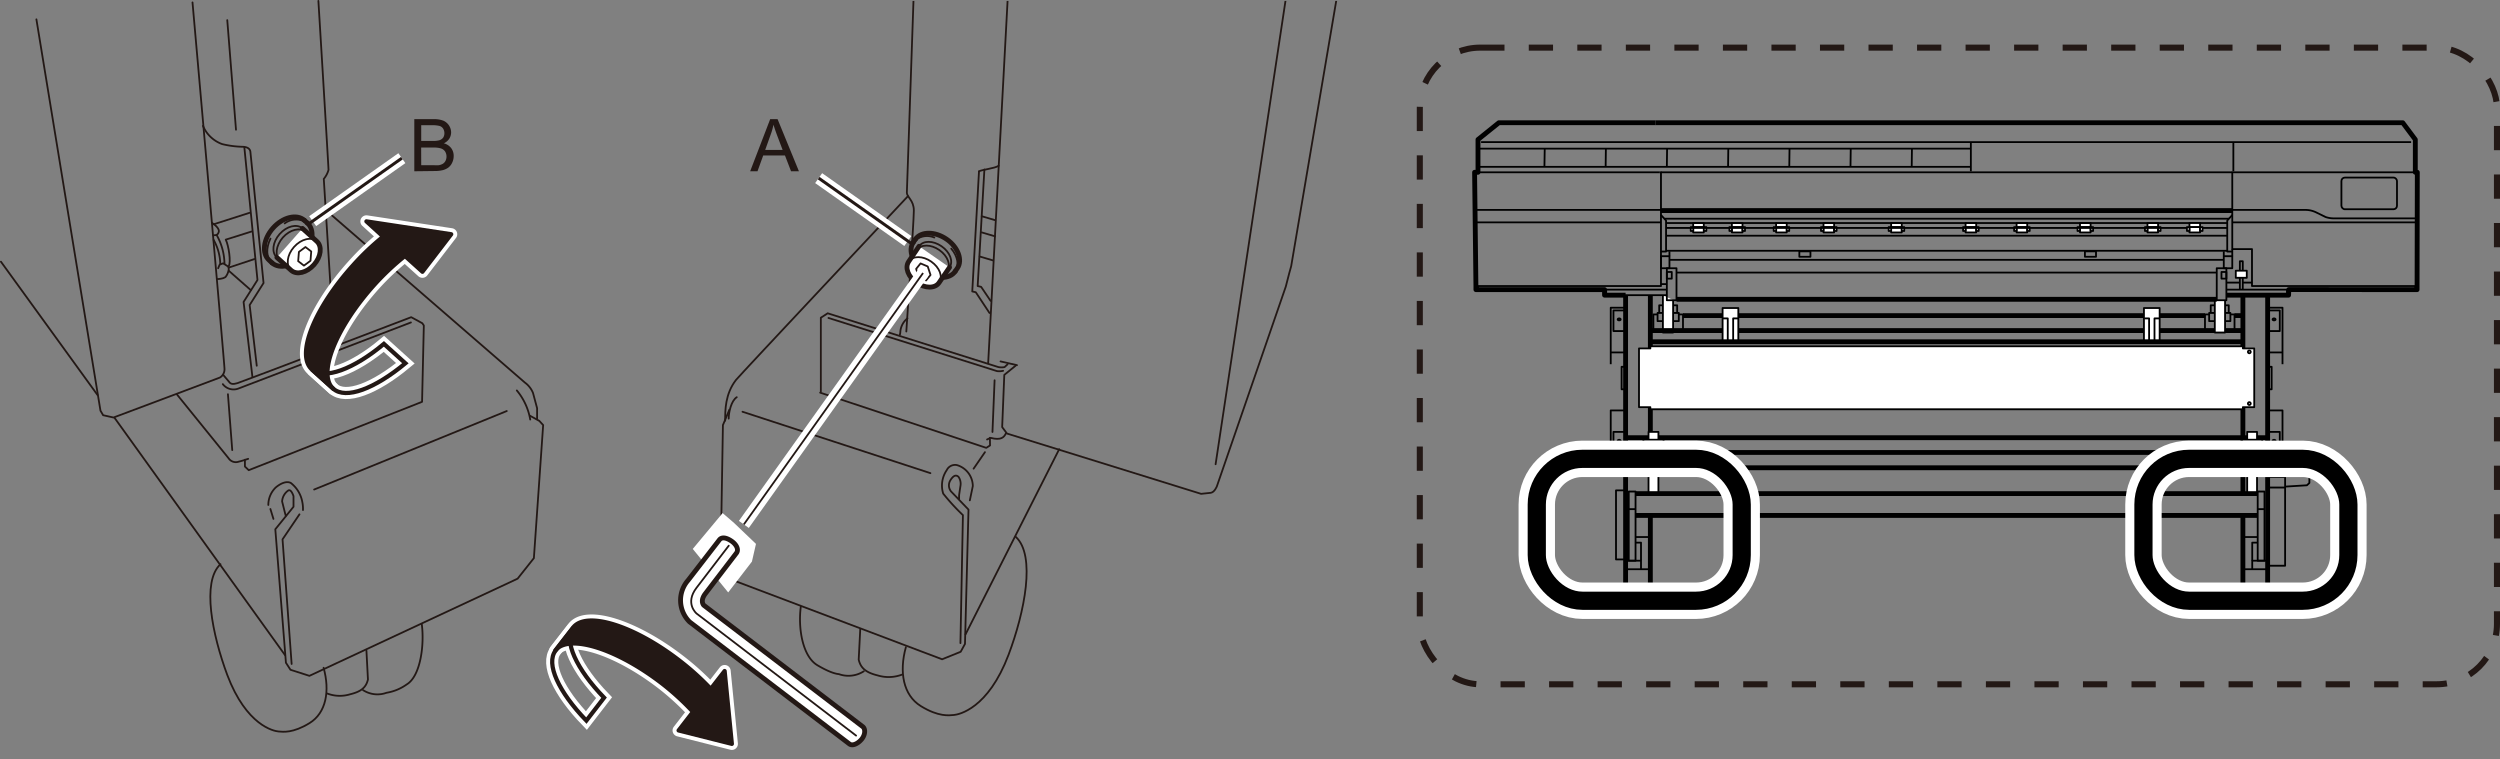 <svg xmlns="http://www.w3.org/2000/svg" xmlns:xlink="http://www.w3.org/1999/xlink" width="145.37mm" height="44.15mm" viewBox="0 0 412.08 125.15"><rect x="0" y="0" width="412.08" height="125.15" fill="#808080" stroke="none"/><defs><style>.cls-1,.cls-10,.cls-11,.cls-12,.cls-13,.cls-14,.cls-15,.cls-16,.cls-17,.cls-18,.cls-19,.cls-2,.cls-20,.cls-3,.cls-4,.cls-7,.cls-9{fill:none;}.cls-10,.cls-11,.cls-13,.cls-14,.cls-15,.cls-2,.cls-3,.cls-4{stroke:#231815;}.cls-19,.cls-2,.cls-20{stroke-miterlimit:10;}.cls-2{stroke-dasharray:4 4;}.cls-11,.cls-3,.cls-4,.cls-9{stroke-linecap:round;}.cls-11,.cls-12,.cls-13,.cls-15,.cls-16,.cls-17,.cls-18,.cls-3,.cls-4,.cls-9{stroke-linejoin:round;}.cls-13,.cls-18,.cls-3{stroke-width:0.3px;}.cls-14,.cls-16,.cls-4{stroke-width:0.8px;}.cls-5{fill:#fff;}.cls-6{clip-path:url(#clip-path);}.cls-12,.cls-19,.cls-7,.cls-9{stroke:#fff;}.cls-12,.cls-7,.cls-9{stroke-width:2px;}.cls-8{fill:#231815;}.cls-10,.cls-11{stroke-width:0.7px;}.cls-15{stroke-width:0.5px;}.cls-16,.cls-17,.cls-18,.cls-20{stroke:#000;}.cls-17{stroke-width:0.3px;}.cls-19{stroke-width:6px;}.cls-20{stroke-width:3px;}</style><clipPath id="clip-path"><rect class="cls-1" x="112.76" y="0.15" width="109.67" height="125"/></clipPath></defs><g id="レイヤー_2" data-name="レイヤー 2"><rect class="cls-2" x="234.03" y="7.85" width="177.55" height="104.94" rx="9.96"/><path class="cls-3" d="M55,55.57a1.13,1.13,0,0,0,1-1.43"/><path class="cls-3" d="M52.48.15S54.15,27.48,54.15,28a4,4,0,0,1-.78,1.49L55,55.57"/><path class="cls-3" d="M31.73.4S37,60,37,60.73a1.59,1.59,0,0,1-.75,1.5L18.71,68.82,17,68.44l-.44-.75L6,3.19"/><line class="cls-3" x1="16.09" y1="65.13" x2="0.15" y2="43.13"/><path class="cls-3" d="M29.15,65l8.54,10.55a1.42,1.42,0,0,0,1.67.54c.46-.09,1.54-.46,1.54-.46"/><path class="cls-3" d="M36.78,61.78l.95,1.12c.3.46.71.46,1.42.25S67.78,52.28,67.78,52.28l1.83,1,.25.37-.29,12.58L41,77.5l-.63-.6V75.78"/><line class="cls-3" x1="38.28" y1="74.19" x2="37.57" y2="64.98"/><path class="cls-3" d="M36.73,63.32a2.23,2.23,0,0,0,2.63.7L67.73,53.15"/><line class="cls-3" x1="18.9" y1="68.9" x2="46.98" y2="107.98"/><path class="cls-3" d="M87.36,68.53l1.54.85.63.69L88,92l-2.68,3.38L51,111.4l-3.12-1-.75-1.16-1.75-22,3-3.71,0-1.75s-.38-1.25-.88-.92a2.38,2.38,0,0,0-1,1.79l.5,2,.13.46"/><path class="cls-3" d="M87.4,69.15a10.21,10.21,0,0,0-2.21-4.79"/><path class="cls-3" d="M88.53,69V67.28l-.67-2.5a3.94,3.94,0,0,0-1.33-1.71L53.84,34.75"/><line class="cls-3" x1="51.78" y1="80.69" x2="83.53" y2="67.75"/><path class="cls-3" d="M44.23,83.23a4,4,0,0,1,1.21-2.87c.79-.67,1.79-1.13,2.5-.75a5.11,5.11,0,0,1,1.88,3.08,5.65,5.65,0,0,1,.12,1.38"/><polyline class="cls-3" points="49.36 84.78 46.57 88.9 48.07 109.44"/><line class="cls-3" x1="44.57" y1="83.9" x2="45.07" y2="85.53"/><path class="cls-3" d="M54.78,52.69c.75.71,1.08.92,1.25,1.79a15.1,15.1,0,0,1,.16,2.17"/><polyline class="cls-3" points="41.61 62.15 40.15 49.77 42.44 46.15 40.28 24.32"/><path class="cls-3" d="M42.32,60.28l-1.17-10,2.29-3.63L41.27,25c-.09-.59-.65-.81-1.4-.81a15.56,15.56,0,0,1-3.25-.44,5.43,5.43,0,0,1-3.16-3"/><line class="cls-3" x1="38.9" y1="21.38" x2="37.46" y2="3.32"/><path class="cls-3" d="M35.81,46a3.68,3.68,0,0,0,1-.16l.34-.16a2.41,2.41,0,0,0,.47-.9c.25-.75-.16-.94-.16-.94l-.68-.44-.57.22c-.09.19-.25.59-.25.59"/><path class="cls-3" d="M35.18,38.79c.63,0,.78-.22.88-.57s-.22-.9-1.1-1.47"/><line class="cls-3" x1="35.24" y1="36.96" x2="41.12" y2="35.08"/><line class="cls-3" x1="37.81" y1="44.07" x2="41.96" y2="42.69"/><path class="cls-3" d="M37.71,43.85c.38-.63,0-3.35-.5-4.35l4.25-1.34"/><path class="cls-3" d="M35.74,38.79A9.88,9.88,0,0,1,37,43.47"/><path class="cls-3" d="M35.21,39.54a8.46,8.46,0,0,1,1.1,4"/><line class="cls-3" x1="41.34" y1="47.82" x2="37.71" y2="44.63"/><path class="cls-3" d="M44.84,43.33c-1-.86-1-2.46-.26-4"/><path class="cls-4" d="M50.65,36.75c1.26,1.11,1,3.48-.62,5.3s-3.93,2.39-5.19,1.28"/><path class="cls-3" d="M46.93,36.82a3.18,3.18,0,0,1,3.72-.07"/><path class="cls-5" d="M49.86,37.65l2.36,2.13c.91.81.71,2.53-.46,3.85s-2.86,1.74-3.77.93l-2.35-2.13"/><path class="cls-4" d="M49.86,37.65l2.36,2.13c.91.81.71,2.53-.46,3.85s-2.86,1.74-3.77.93l-2.35-2.13"/><polygon class="cls-3" points="49.15 43.05 49.27 41.52 50.35 40.72 51.3 41.45 51.18 42.98 50.1 43.78 49.15 43.05"/><path class="cls-3" d="M45.64,42.43c-.92-.81-.71-2.53.45-3.85s2.86-1.74,3.77-.93"/><path class="cls-3" d="M46.17,43c-.92-.81-.71-2.53.45-3.85s2.86-1.74,3.77-.93"/><path class="cls-4" d="M50.18,36.32c-1.26-1.11-3.58-.54-5.19,1.28s-1.88,4.19-.62,5.3l.47.43"/><line class="cls-4" x1="50.65" y1="36.75" x2="50.18" y2="36.32"/><path class="cls-3" d="M48,44.56c-.91-.81-.71-2.53.46-3.85s2.85-1.74,3.77-.93"/><path class="cls-3" d="M69.53,102.94c.43,3.31-.19,8.5-2.5,9.88a7.91,7.91,0,0,1-3.32,1.37,4.36,4.36,0,0,1-3.87-.44"/><path class="cls-3" d="M60.4,107.25l.25,4.75c-.31,1.32-1.12,2-2.94,2.44a5.81,5.81,0,0,1-3.75-.12"/><path class="cls-3" d="M53.34,110.07c1.06,3.81.43,7.43-2.32,9.12s-4.37,1.44-5.12,1.38-5.28-.95-8.44-9.32C35,104.63,33.21,95.88,36.34,93"/><g class="cls-6"><path class="cls-3" d="M167.4,60.28l-1.86,1.51-.35,8.61.79,1.06,32,9.94,1.6-.17c.62-.09,1-1.07,1-1.07l11.36-32.92c.36-1.51.89-3.37.89-3.37L224.86-27"/><line class="cls-3" x1="200.37" y1="76.52" x2="214.08" y2="-14.39"/><path class="cls-3" d="M166.07,60.06l-.49.45a2.8,2.8,0,0,1-1,0l-28.15-8.87-1.13.73V64.54"/><path class="cls-3" d="M165.34,61.12a2.69,2.69,0,0,1-1,.05l-27.78-8.76"/><line class="cls-3" x1="167.63" y1="60.19" x2="164.92" y2="59.57"/><line class="cls-3" x1="162.88" y1="59.88" x2="167.67" y2="-29.52"/><polyline class="cls-3" points="163.28 49.59 161.72 47.28 161.15 47.15 162.26 27.94"/><polyline class="cls-3" points="163.1 51.59 160.84 48.17 160.26 48.04 161.37 28.25"/><path class="cls-3" d="M161.37,28.25c.35-.27,2.66-.49,3.24-.93"/><path class="cls-3" d="M151.61-30l-2.13,61.72c0,.84,1.15,1.24,1.15,3s-1.24,19.92-1.24,19.92"/><line class="cls-3" x1="159.15" y1="104.56" x2="174.59" y2="74.04"/><path class="cls-3" d="M165.81,71.42c-.31.67-.8,1.2-2.53.75l-.58.27"/><polyline class="cls-3" points="163.17 72.16 163.19 73.42 162.57 73.82 135.19 64.72"/><path class="cls-3" d="M158.09,82.25v-.63s.13-.93.22-1.5a2,2,0,0,0-.31-1.51c-.51-.51-1,0-1.33.53a1.6,1.6,0,0,0,.09,1.86l2.88,3-.58,22.14-.71,1.29-3.06,1.24L120,95.33l-1.24-1.59.4-23.67,1.06-2.53"/><path class="cls-3" d="M159.86,82.47l.49-2.35a3.64,3.64,0,0,0-2.62-3.46,1.53,1.53,0,0,0-1.68.84,4.49,4.49,0,0,0-.58,3.86,35.2,35.2,0,0,0,3.25,3.55L158.31,106"/><path class="cls-3" d="M119.53,69.33c0-1.73,0-4.39,1.78-6.7.59-.75,28.35-30.3,28.35-30.3"/><path class="cls-3" d="M121.44,65.47c-.93.6-1.33,2.53-1.33,3.53"/><line class="cls-3" x1="153.36" y1="77.99" x2="122.39" y2="67.87"/><path class="cls-3" d="M149.57,52.48a3.15,3.15,0,0,0-1.16,2.12,2.45,2.45,0,0,1-.08.56"/><path class="cls-3" d="M157.45,44.75c.71-1,.4-2.53-.65-3.77"/><path class="cls-4" d="M150.55,39.93c-.92,1.32-.12,3.47,1.78,4.8s4.2,1.34,5.12,0"/><path class="cls-3" d="M154,39.15a3.08,3.08,0,0,0-3.49.78"/><path class="cls-5" d="M151.49,40.59l-1.71,2.52c-.67,1-.09,2.52,1.29,3.48s3.06,1,3.72,0l1.72-2.52"/><path class="cls-4" d="M151.49,40.59l-1.71,2.52c-.67,1-.09,2.52,1.29,3.48s3.06,1,3.72,0l1.72-2.52"/><polygon class="cls-3" points="153.38 45.32 152.92 43.92 151.74 43.42 151.01 44.32 151.47 45.72 152.65 46.22 153.38 45.32"/><path class="cls-3" d="M156.51,44.09c.67-1,.09-2.52-1.3-3.49s-3.05-1-3.72,0"/><path class="cls-3" d="M156.13,44.71c.67-1,.09-2.52-1.29-3.49s-3.05-1-3.72,0"/><path class="cls-4" d="M150.9,39.42c.92-1.31,3.21-1.31,5.12,0s2.69,3.47,1.78,4.79l-.35.51"/><line class="cls-4" x1="150.55" y1="39.93" x2="150.9" y2="39.42"/><path class="cls-3" d="M154.79,46.61c.68-1,.09-2.52-1.29-3.49s-3.05-1-3.72,0"/><line class="cls-3" x1="163.59" y1="71.2" x2="163.94" y2="62.68"/><line class="cls-3" x1="160.48" y1="77.25" x2="162.35" y2="74.53"/><path class="cls-3" d="M132,100c-.47,3.52.27,8.18,2.73,9.65s3.53,1.46,3.53,1.46a4.68,4.68,0,0,0,4.12-.46"/><path class="cls-3" d="M141.8,103.67l-.26,5.06c.33,1.4,1.2,2.13,3.13,2.6a6.23,6.23,0,0,0,4-.13"/><path class="cls-3" d="M149.32,106.67c-1.13,4.06-.46,7.92,2.47,9.72s4.65,1.53,5.45,1.46,5.63-1,9-9.92c2.66-7.05,4.52-16.37,1.2-19.43"/><line class="cls-3" x1="161.49" y1="42.28" x2="163.7" y2="42.93"/><line class="cls-3" x1="161.8" y1="38.3" x2="164" y2="38.95"/><line class="cls-3" x1="161.82" y1="35.64" x2="164.03" y2="36.29"/></g><path class="cls-7" d="M96.65,118.78,99.57,115c-4.55-4.71-6.74-9.37-5.06-11.54l-2.93,3.77C89.9,109.41,92.1,114.07,96.65,118.78Z"/><path class="cls-8" d="M109.23,112.75a43,43,0,0,1,5,4.59l-2.37,3.06,8.77,2.21-1.19-12-2.28,2.94a43.34,43.34,0,0,0-5.07-4.59c-7.56-5.86-15.45-8.33-17.63-5.51l-2.93,3.77c2.18-2.82,10.09-.35,17.65,5.51"/><path class="cls-9" d="M109.23,112.75a43,43,0,0,1,5,4.59l-2.37,3.06,8.77,2.21-1.19-12-2.28,2.94a43.34,43.34,0,0,0-5.07-4.59c-7.56-5.86-15.45-8.33-17.63-5.51l-2.93,3.77C93.76,104.42,101.67,106.89,109.23,112.75Z"/><path class="cls-10" d="M96.65,118.78,99.57,115c-4.55-4.71-6.74-9.37-5.06-11.54l-2.93,3.77C89.9,109.41,92.1,114.07,96.65,118.78Z"/><path class="cls-8" d="M109.23,112.75a43,43,0,0,1,5,4.59l-2.37,3.06,8.77,2.21-1.19-12-2.28,2.94a43.34,43.34,0,0,0-5.07-4.59c-7.56-5.86-15.45-8.33-17.63-5.51l-2.93,3.77c2.18-2.82,10.09-.35,17.65,5.51"/><path class="cls-11" d="M109.23,112.75a43,43,0,0,1,5,4.59l-2.37,3.06,8.77,2.21-1.19-12-2.28,2.94a43.34,43.34,0,0,0-5.07-4.59c-7.56-5.86-15.45-8.33-17.63-5.51l-2.93,3.77C93.76,104.42,101.67,106.89,109.23,112.75Z"/><path class="cls-7" d="M66.82,59.88l-3.54-3.2c-5,4.19-9.86,6-11.9,4.19l3.55,3.2C57,65.91,61.78,64.06,66.82,59.88Z"/><path class="cls-8" d="M61.75,46.89a43,43,0,0,1,5-4.7l2.88,2.6,4.74-6.18L60.4,36.49,63.16,39a42.26,42.26,0,0,0-4.95,4.71c-6.41,7.09-9.47,14.78-6.82,17.17l3.54,3.2c-2.65-2.39.41-10.08,6.82-17.18"/><path class="cls-9" d="M61.75,46.89a43,43,0,0,1,5-4.7l2.88,2.6,4.74-6.18L60.4,36.49,63.16,39a42.26,42.26,0,0,0-4.95,4.71c-6.41,7.09-9.47,14.78-6.82,17.17l3.54,3.2C52.28,61.68,55.34,54,61.75,46.89Z"/><path class="cls-10" d="M66.82,59.88l-3.54-3.2c-5,4.19-9.86,6-11.9,4.19l3.55,3.2C57,65.91,61.78,64.06,66.82,59.88Z"/><path class="cls-8" d="M61.75,46.89a43,43,0,0,1,5-4.7l2.88,2.6,4.74-6.18L60.4,36.49,63.16,39a42.26,42.26,0,0,0-4.95,4.71c-6.41,7.09-9.47,14.78-6.82,17.17l3.54,3.2c-2.65-2.39.41-10.08,6.82-17.18"/><path class="cls-11" d="M61.75,46.89a43,43,0,0,1,5-4.7l2.88,2.6,4.74-6.18L60.4,36.49,63.16,39a42.26,42.26,0,0,0-4.95,4.71c-6.41,7.09-9.47,14.78-6.82,17.17l3.54,3.2C52.28,61.68,55.34,54,61.75,46.89Z"/><line class="cls-12" x1="152.15" y1="45" x2="122.61" y2="86.44"/><line class="cls-13" x1="152.15" y1="45" x2="122.61" y2="86.44"/><polyline class="cls-5" points="114.19 90.48 119.11 84.57 121.03 86.23 124.61 89.65 123.94 92.57 120.03 97.65"/><path class="cls-5" d="M113.41,95.66a5,5,0,0,0,.26,6.85L140,122.62c.49.38,1.37,0,2-.74s.69-1.73.2-2.11L116,99.76c-.21-.25-.5-.91.28-1.93l5.1-6.66c.45-.59,0-1.44-.83-2s-1.6-.71-2-.15Z"/><path class="cls-14" d="M113.41,95.66a5,5,0,0,0,.26,6.85L140,122.62c.49.38,1.37,0,2-.74s.69-1.73.2-2.11L116,99.76c-.21-.25-.5-.91.28-1.93l5.1-6.66c.45-.59,0-1.44-.83-2s-1.6-.71-2-.15Z"/><path class="cls-3" d="M141.11,121.25l-26.29-20.12s-2-1.66,0-4.26l5.3-6.92"/><path class="cls-8" d="M123.65,28.23l3.3-8.59h1.22l3.52,8.59h-1.3l-1-2.6H125.8l-.94,2.6Zm2.48-3.52H129l-.9-2.38c-.27-.73-.47-1.32-.61-1.78a10.06,10.06,0,0,1-.46,1.64Z"/><path class="cls-8" d="M68.29,28.23V19.64h3.23a4.1,4.1,0,0,1,1.58.26,2.14,2.14,0,0,1,1.26,1.94,2,2,0,0,1-.29,1,2.14,2.14,0,0,1-.91.78,2.28,2.28,0,0,1,1.2.78,2.09,2.09,0,0,1,.42,1.3,2.46,2.46,0,0,1-.25,1.12,2.08,2.08,0,0,1-.63.8,2.72,2.72,0,0,1-.94.43,5.56,5.56,0,0,1-1.39.14Zm1.14-5h1.86a4,4,0,0,0,1.08-.1,1.24,1.24,0,0,0,.66-.42,1.28,1.28,0,0,0,.22-.75,1.38,1.38,0,0,0-.21-.76,1.06,1.06,0,0,0-.59-.44,4.86,4.86,0,0,0-1.3-.12H69.43Zm0,4h2.14a4.58,4.58,0,0,0,.77,0,2,2,0,0,0,.66-.24,1.23,1.23,0,0,0,.43-.47,1.6,1.6,0,0,0-.07-1.56,1.35,1.35,0,0,0-.69-.5,4.09,4.09,0,0,0-1.25-.14h-2Z"/><line class="cls-12" x1="149.64" y1="39.73" x2="134.94" y2="29.36"/><line class="cls-15" x1="150.18" y1="40.11" x2="134.94" y2="29.36"/><line class="cls-12" x1="51.54" y1="36.45" x2="66.24" y2="26.07"/><line class="cls-15" x1="51" y1="36.82" x2="66.24" y2="26.07"/><polyline class="cls-16" points="272.03 85 272.03 96.71 271.64 97.11 268.35 97.11 267.95 96.71 267.95 48.65"/><line class="cls-16" x1="272.03" y1="48.65" x2="272.03" y2="71.19"/><polyline class="cls-17" points="273.49 28.4 273.78 28.4 273.78 47.15 243.28 47.15 243.28 28.4 243.62 28.4"/><line class="cls-18" x1="243.62" y1="28.4" x2="273.49" y2="28.4"/><line class="cls-18" x1="243.28" y1="36.65" x2="273.78" y2="36.65"/><line class="cls-18" x1="243.28" y1="34.6" x2="273.78" y2="34.6"/><polyline class="cls-16" points="272.88 20.23 247.06 20.23 243.62 23 243.62 28.4 243.06 28.4 243.28 47.15 243.28 47.74 264.48 47.74 264.48 48.65 267.95 48.65"/><polyline class="cls-18" points="243.63 47.15 243.63 47.74 274.75 47.74"/><rect class="cls-18" x="274.75" y="44.83" width="0.81" height="1.1"/><rect class="cls-18" x="273.78" y="42.23" width="1.4" height="1.98"/><line class="cls-18" x1="273.78" y1="46.83" x2="274.76" y2="46.83"/><rect class="cls-18" x="268.38" y="97.24" width="1.01" height="3.18"/><rect class="cls-18" x="270.6" y="97.24" width="1.01" height="3.18"/><line class="cls-18" x1="269.39" y1="99.49" x2="270.6" y2="99.49"/><rect class="cls-5" x="269.07" y="97.11" width="1.84" height="0.52"/><rect class="cls-18" x="269.07" y="97.11" width="1.84" height="0.52"/><rect class="cls-18" x="266.37" y="80.83" width="1.58" height="11.38"/><polyline class="cls-18" points="267.95 67.65 265.5 67.65 265.5 76.96"/><polyline class="cls-18" points="267.95 64.17 267.29 64.17 267.29 60.46 267.95 60.46"/><polyline class="cls-18" points="267.95 71.19 265.95 71.19 265.95 74.58 267.87 74.58"/><line class="cls-18" x1="267.95" y1="75.02" x2="265.5" y2="75.02"/><path class="cls-18" d="M267.14,72.66c0,.09-.11.16-.25.16s-.25-.07-.25-.16.11-.17.25-.17S267.14,72.56,267.14,72.66Z"/><polyline class="cls-18" points="267.95 50.72 265.5 50.72 265.5 60.03"/><polyline class="cls-18" points="267.95 51.17 265.95 51.17 265.95 54.57 267.87 54.57"/><line class="cls-18" x1="267.95" y1="58.09" x2="265.5" y2="58.09"/><path class="cls-18" d="M267.14,52.65c0,.09-.11.16-.25.16s-.25-.07-.25-.16.11-.17.25-.17S267.14,52.55,267.14,52.65Z"/><line class="cls-18" x1="267.95" y1="93.83" x2="272.03" y2="93.83"/><polyline class="cls-18" points="270.49 93.83 270.49 92.42 267.95 92.42"/><rect class="cls-18" x="268.47" y="81.02" width="1.12" height="11.4"/><line class="cls-18" x1="268.47" y1="83.92" x2="269.59" y2="83.92"/><polyline class="cls-18" points="270.49 92.42 270.49 89.44 269.57 89.44"/><line class="cls-18" x1="269.57" y1="88.52" x2="271.95" y2="88.52"/><polyline class="cls-18" points="273.78 35.44 274.62 36.35 274.62 41.46 273.76 41.46"/><line class="cls-18" x1="275.18" y1="42.23" x2="275.18" y2="41.43"/><polyline class="cls-18" points="272.53 54.49 272.53 51.83 273.22 51.83"/><polyline class="cls-18" points="274.1 51.58 273.22 51.58 273.22 52.93 274.08 52.93"/><polyline class="cls-18" points="274.1 50.32 273.49 50.32 273.49 51.55"/><line class="cls-18" x1="286.02" y1="52.02" x2="286.53" y2="52.02"/><polyline class="cls-18" points="277.41 54.49 277.41 51.83 276.72 51.83"/><polyline class="cls-18" points="275.84 51.58 276.72 51.58 276.72 52.93 275.86 52.93"/><polyline class="cls-18" points="275.84 50.32 276.45 50.32 276.45 51.55"/><rect class="cls-5" x="279.09" y="36.76" width="1.75" height="0.67"/><rect class="cls-18" x="279.09" y="36.76" width="1.75" height="0.67"/><rect class="cls-5" x="279.09" y="37.43" width="1.75" height="0.88"/><rect class="cls-18" x="279.09" y="37.43" width="1.75" height="0.88"/><rect class="cls-5" x="278.69" y="37.43" width="0.41" height="0.64"/><rect class="cls-18" x="278.69" y="37.43" width="0.41" height="0.64"/><rect class="cls-5" x="280.85" y="37.43" width="0.41" height="0.64"/><rect class="cls-18" x="280.85" y="37.43" width="0.41" height="0.64"/><rect class="cls-5" x="285.47" y="36.76" width="1.75" height="0.67"/><rect class="cls-18" x="285.47" y="36.76" width="1.75" height="0.67"/><rect class="cls-5" x="285.47" y="37.43" width="1.75" height="0.88"/><rect class="cls-18" x="285.47" y="37.43" width="1.75" height="0.88"/><rect class="cls-5" x="285.06" y="37.43" width="0.41" height="0.64"/><rect class="cls-18" x="285.06" y="37.43" width="0.41" height="0.64"/><rect class="cls-5" x="287.22" y="37.43" width="0.41" height="0.64"/><rect class="cls-18" x="287.22" y="37.43" width="0.41" height="0.64"/><rect class="cls-5" x="292.76" y="36.76" width="1.75" height="0.67"/><rect class="cls-18" x="292.76" y="36.76" width="1.75" height="0.67"/><rect class="cls-5" x="292.76" y="37.43" width="1.75" height="0.88"/><rect class="cls-18" x="292.76" y="37.43" width="1.75" height="0.88"/><rect class="cls-5" x="292.36" y="37.43" width="0.41" height="0.64"/><rect class="cls-18" x="292.36" y="37.43" width="0.41" height="0.64"/><rect class="cls-5" x="294.51" y="37.43" width="0.41" height="0.64"/><rect class="cls-18" x="294.51" y="37.43" width="0.41" height="0.64"/><rect class="cls-5" x="300.57" y="36.76" width="1.75" height="0.67"/><rect class="cls-18" x="300.57" y="36.76" width="1.75" height="0.67"/><rect class="cls-5" x="300.57" y="37.43" width="1.75" height="0.88"/><rect class="cls-18" x="300.57" y="37.43" width="1.75" height="0.88"/><rect class="cls-5" x="300.16" y="37.43" width="0.41" height="0.64"/><rect class="cls-18" x="300.16" y="37.43" width="0.41" height="0.64"/><rect class="cls-5" x="302.32" y="37.43" width="0.41" height="0.64"/><rect class="cls-18" x="302.32" y="37.43" width="0.41" height="0.64"/><rect class="cls-5" x="311.72" y="36.76" width="1.75" height="0.67"/><rect class="cls-18" x="311.72" y="36.76" width="1.75" height="0.67"/><rect class="cls-5" x="311.72" y="37.43" width="1.75" height="0.88"/><rect class="cls-18" x="311.72" y="37.43" width="1.75" height="0.88"/><rect class="cls-5" x="311.31" y="37.43" width="0.41" height="0.64"/><rect class="cls-18" x="311.31" y="37.43" width="0.41" height="0.64"/><rect class="cls-5" x="313.47" y="37.43" width="0.41" height="0.64"/><rect class="cls-18" x="313.47" y="37.43" width="0.41" height="0.64"/><rect class="cls-5" x="323.99" y="36.76" width="1.75" height="0.67"/><rect class="cls-18" x="323.99" y="36.76" width="1.75" height="0.67"/><rect class="cls-5" x="323.99" y="37.43" width="1.75" height="0.88"/><rect class="cls-18" x="323.99" y="37.43" width="1.75" height="0.88"/><rect class="cls-5" x="323.58" y="37.43" width="0.41" height="0.64"/><rect class="cls-18" x="323.58" y="37.43" width="0.41" height="0.64"/><rect class="cls-5" x="325.74" y="37.43" width="0.41" height="0.64"/><rect class="cls-18" x="325.74" y="37.43" width="0.41" height="0.64"/><rect class="cls-5" x="332.4" y="36.76" width="1.75" height="0.67"/><rect class="cls-18" x="332.4" y="36.76" width="1.75" height="0.67"/><rect class="cls-5" x="332.4" y="37.43" width="1.75" height="0.88"/><rect class="cls-18" x="332.4" y="37.43" width="1.75" height="0.88"/><rect class="cls-5" x="331.99" y="37.43" width="0.41" height="0.64"/><rect class="cls-18" x="331.99" y="37.43" width="0.41" height="0.64"/><rect class="cls-5" x="334.15" y="37.43" width="0.41" height="0.64"/><rect class="cls-18" x="334.15" y="37.43" width="0.41" height="0.64"/><rect class="cls-5" x="342.85" y="36.76" width="1.75" height="0.67"/><rect class="cls-18" x="342.85" y="36.76" width="1.75" height="0.67"/><rect class="cls-5" x="342.85" y="37.43" width="1.75" height="0.88"/><rect class="cls-18" x="342.85" y="37.43" width="1.75" height="0.88"/><rect class="cls-5" x="342.44" y="37.43" width="0.41" height="0.64"/><rect class="cls-18" x="342.44" y="37.43" width="0.41" height="0.64"/><rect class="cls-5" x="344.6" y="37.43" width="0.41" height="0.64"/><rect class="cls-18" x="344.6" y="37.43" width="0.41" height="0.64"/><rect class="cls-5" x="353.97" y="36.76" width="1.75" height="0.67"/><rect class="cls-18" x="353.97" y="36.76" width="1.75" height="0.67"/><rect class="cls-5" x="353.97" y="37.43" width="1.75" height="0.88"/><rect class="cls-18" x="353.97" y="37.43" width="1.75" height="0.88"/><rect class="cls-5" x="353.56" y="37.43" width="0.41" height="0.64"/><rect class="cls-18" x="353.56" y="37.43" width="0.41" height="0.64"/><rect class="cls-5" x="355.72" y="37.43" width="0.41" height="0.64"/><rect class="cls-18" x="355.72" y="37.43" width="0.41" height="0.64"/><path class="cls-18" d="M271.2,58a.23.23,0,1,1-.23-.23A.23.23,0,0,1,271.2,58Z"/><path class="cls-18" d="M271.2,66.52a.23.23,0,1,0-.23.23A.23.23,0,0,0,271.2,66.52Z"/><polyline class="cls-5" points="274.1 48.65 274.1 54.81 275.78 54.81 275.78 49.46"/><polyline class="cls-18" points="274.1 48.65 274.1 54.81 275.78 54.81 275.78 49.46"/><polyline class="cls-18" points="264.75 47.74 264.75 48.65 274.75 48.65"/><rect class="cls-18" x="274.75" y="44.21" width="1.59" height="5.28"/><polyline class="cls-16" points="369.7 84.97 369.7 96.71 370.09 97.11 373.39 97.11 373.78 96.71 373.78 48.65"/><line class="cls-16" x1="369.7" y1="48.65" x2="369.7" y2="81.26"/><polyline class="cls-16" points="373.78 72.15 362.16 72.15 279.57 72.15 267.95 72.15"/><polygon class="cls-17" points="371.2 47.15 398.45 47.15 398.45 28.4 367.95 28.4 367.95 41.06 371.2 41.06 371.2 47.15"/><line class="cls-18" x1="398.45" y1="36.65" x2="367.95" y2="36.65"/><path class="cls-18" d="M368,34.6h12.12a4.12,4.12,0,0,1,1.62.39l1.59.78a4.26,4.26,0,0,0,1.22.22h13.91"/><polyline class="cls-16" points="272.88 20.23 368.38 20.23 396.05 20.23 398.12 23 398.12 28.4 398.45 28.4 398.41 47.74 377.27 47.73 377.23 48.65 366.98 48.65"/><polyline class="cls-18" points="398.11 47.15 398.11 47.74 366.98 47.74"/><rect class="cls-18" x="366.17" y="44.83" width="0.81" height="1.1"/><rect class="cls-18" x="366.55" y="42.23" width="1.4" height="1.98"/><line class="cls-18" x1="369.19" y1="46.58" x2="366.97" y2="46.58"/><line class="cls-18" x1="371.2" y1="46.58" x2="369.67" y2="46.58"/><rect class="cls-18" x="372.34" y="97.24" width="1.01" height="3.18"/><rect class="cls-18" x="370.12" y="97.24" width="1.01" height="3.18"/><line class="cls-18" x1="372.34" y1="99.49" x2="371.13" y2="99.49"/><rect class="cls-5" x="370.82" y="97.11" width="1.84" height="0.52"/><rect class="cls-18" x="370.82" y="97.11" width="1.84" height="0.52"/><rect class="cls-18" x="373.78" y="78.62" width="2.88" height="14.63"/><line class="cls-18" x1="376.66" y1="80.36" x2="373.78" y2="80.36"/><polyline class="cls-18" points="373.78 67.65 376.23 67.65 376.23 76.96"/><polyline class="cls-18" points="373.78 64.17 374.44 64.17 374.44 60.46 373.78 60.46"/><polyline class="cls-18" points="373.78 71.19 375.78 71.19 375.78 74.58 373.87 74.58"/><line class="cls-18" x1="373.78" y1="75.02" x2="376.23" y2="75.02"/><path class="cls-18" d="M374.59,72.66c0,.09.11.16.25.16s.25-.07.25-.16-.11-.17-.25-.17S374.59,72.56,374.59,72.66Z"/><polyline class="cls-18" points="373.78 50.72 376.23 50.72 376.23 60.03"/><polyline class="cls-18" points="373.78 51.17 375.78 51.17 375.78 54.57 373.87 54.57"/><line class="cls-18" x1="373.78" y1="58.09" x2="376.23" y2="58.09"/><path class="cls-18" d="M374.59,52.65c0,.09.11.16.25.16s.25-.07.25-.16-.11-.17-.25-.17S374.59,52.55,374.59,52.65Z"/><line class="cls-18" x1="373.78" y1="93.83" x2="369.7" y2="93.83"/><polyline class="cls-18" points="371.24 93.83 371.24 92.42 373.78 92.42"/><rect class="cls-18" x="372.14" y="81.02" width="1.12" height="11.4"/><line class="cls-18" x1="373.26" y1="83.92" x2="372.14" y2="83.92"/><polyline class="cls-18" points="371.24 92.42 371.24 89.44 372.16 89.44"/><line class="cls-18" x1="372.16" y1="88.52" x2="369.78" y2="88.52"/><polyline class="cls-16" points="372.14 84.96 363.23 84.96 278.5 84.96 269.6 84.96"/><polyline class="cls-16" points="373.78 74.58 362.16 74.58 279.57 74.58 267.95 74.58"/><polyline class="cls-16" points="376.23 75.08 376.23 77.1 362.16 77.1 279.57 77.1 266.82 77.1 266.82 75.08"/><polygon class="cls-5" points="365.54 57.08 369.7 57.08 369.7 57.43 371.57 57.43 371.57 67.11 369.7 67.11 369.7 67.46 365.54 67.46 276.19 67.46 272.03 67.46 272.03 67.11 270.16 67.11 270.16 57.43 272.03 57.43 272.03 57.08 276.19 57.08 365.54 57.08"/><polygon class="cls-18" points="365.54 57.08 369.7 57.08 369.7 57.43 371.57 57.43 371.57 67.11 369.7 67.11 369.7 67.46 365.54 67.46 276.19 67.46 272.03 67.46 272.03 67.11 270.16 67.11 270.16 57.43 272.03 57.43 272.03 57.08 276.19 57.08 365.54 57.08"/><polyline class="cls-18" points="367.95 28.4 361.87 28.4 279.87 28.4 273.78 28.4"/><polyline class="cls-16" points="367.95 34.71 361.87 34.71 279.87 34.71 273.78 34.71"/><polyline class="cls-18" points="367.39 36.05 361.87 36.05 279.87 36.05 274.35 36.05"/><polyline class="cls-18" points="367.09 36.76 359.45 36.76 282.28 36.76 274.64 36.76"/><polyline class="cls-18" points="367.09 38.85 359.45 38.85 282.28 38.85 274.64 38.85"/><polyline class="cls-18" points="367.09 37.57 359.45 37.57 282.28 37.57 274.64 37.57"/><polyline class="cls-18" points="367.95 35.44 367.12 36.35 367.12 41.46 367.97 41.46"/><polyline class="cls-18" points="365.39 44.93 360.64 44.93 281.1 44.93 276.35 44.93"/><polyline class="cls-18" points="367.12 41.33 360.64 41.33 281.1 41.33 274.62 41.33"/><polyline class="cls-18" points="366.54 42.83 360.64 42.83 281.1 42.83 275.19 42.83"/><line class="cls-18" x1="366.55" y1="42.23" x2="366.55" y2="41.43"/><polyline class="cls-16" points="369.7 54.49 349.17 54.49 292.56 54.49 272.03 54.49"/><polyline class="cls-18" points="368.32 54.49 368.32 51.83 367.64 51.83"/><polyline class="cls-18" points="366.76 51.58 367.64 51.58 367.64 52.93 366.78 52.93"/><polyline class="cls-18" points="366.76 50.32 367.37 50.32 367.37 51.55"/><polyline class="cls-18" points="363.45 54.49 363.45 51.83 364.14 51.83"/><polyline class="cls-18" points="365.01 51.58 364.14 51.58 364.14 52.93 365 52.93"/><polyline class="cls-18" points="365.01 50.32 364.4 50.32 364.4 51.55"/><line class="cls-16" x1="368.32" y1="52.02" x2="369.7" y2="52.02"/><polyline class="cls-16" points="363.45 52.02 349.61 52.02 292.13 52.02 277.41 52.02"/><rect class="cls-5" x="360.89" y="36.76" width="1.75" height="0.67"/><rect class="cls-18" x="360.89" y="36.76" width="1.75" height="0.67"/><rect class="cls-5" x="360.89" y="37.43" width="1.75" height="0.88"/><rect class="cls-18" x="360.89" y="37.43" width="1.75" height="0.88"/><rect class="cls-5" x="362.64" y="37.43" width="0.41" height="0.64"/><rect class="cls-18" x="362.64" y="37.43" width="0.41" height="0.64"/><rect class="cls-5" x="360.48" y="37.43" width="0.41" height="0.64"/><rect class="cls-18" x="360.48" y="37.43" width="0.41" height="0.64"/><path class="cls-18" d="M370.53,58a.23.23,0,0,0,.23.23.23.23,0,0,0,0-.46A.23.23,0,0,0,370.53,58Z"/><path class="cls-18" d="M370.53,66.52a.23.23,0,0,1,.23-.23.23.23,0,1,1,0,.46A.23.23,0,0,1,370.53,66.52Z"/><polyline class="cls-5" points="355.98 56.33 355.98 50.77 353.39 50.77 353.39 56.33"/><polyline class="cls-18" points="355.98 56.33 355.98 50.77 353.39 50.77 353.39 56.33"/><polyline class="cls-18" points="354.24 56.33 354.24 52.48 353.43 52.48"/><polyline class="cls-18" points="355.13 56.33 355.13 52.48 355.97 52.48"/><polyline class="cls-5" points="366.76 49.49 366.76 54.81 365.07 54.81 365.07 49.46"/><polyline class="cls-18" points="366.76 49.49 366.76 54.81 365.07 54.81 365.07 49.46"/><polyline class="cls-18" points="376.98 47.74 376.98 48.65 366.98 48.65"/><rect class="cls-18" x="365.39" y="44.21" width="1.59" height="5.28"/><rect class="cls-18" x="385.94" y="29.27" width="9.16" height="5.22" rx="0.57"/><polyline class="cls-18" points="369.68 47.73 369.68 43.06 369.2 43.06 369.2 47.73"/><rect class="cls-5" x="368.53" y="44.62" width="1.81" height="1.17"/><rect class="cls-18" x="368.53" y="44.62" width="1.81" height="1.17"/><line class="cls-18" x1="367.95" y1="42.23" x2="367.95" y2="41.06"/><polyline class="cls-16" points="365.39 49.33 360.64 49.33 281.1 49.33 276.35 49.33"/><polyline class="cls-18" points="376.63 76.14 380.25 76.35 380.66 76.73 380.66 79.61 380.25 79.99 376.63 80.21"/><rect class="cls-5" x="368.8" y="74.27" width="4.83" height="3.08"/><rect class="cls-18" x="368.8" y="74.27" width="4.83" height="3.08"/><polyline class="cls-5" points="372.03 72.48 372.03 71.19 370.41 71.19 370.41 72.48"/><polyline class="cls-18" points="372.03 72.48 372.03 71.19 370.41 71.19 370.41 72.48"/><rect class="cls-5" x="369.55" y="72.48" width="3.33" height="1.79"/><rect class="cls-18" x="369.55" y="72.48" width="3.33" height="1.79"/><polyline class="cls-5" points="372.03 81.38 372.03 73.25 370.41 73.25 370.41 81.38"/><polyline class="cls-18" points="372.03 81.38 372.03 73.25 370.41 73.25 370.41 81.38"/><rect class="cls-5" x="270.12" y="74.27" width="4.83" height="3.08"/><rect class="cls-18" x="270.12" y="74.27" width="4.83" height="3.08"/><polyline class="cls-5" points="273.36 72.48 273.36 71.19 271.73 71.19 271.73 72.48"/><polyline class="cls-18" points="273.36 72.48 273.36 71.19 271.73 71.19 271.73 72.48"/><rect class="cls-5" x="270.88" y="72.48" width="3.33" height="1.79"/><rect class="cls-18" x="270.88" y="72.48" width="3.33" height="1.79"/><polyline class="cls-5" points="273.36 81.38 273.36 73.25 271.73 73.25 271.73 81.38"/><polyline class="cls-18" points="273.36 81.38 273.36 73.25 271.73 73.25 271.73 81.38"/><polyline class="cls-16" points="269.6 81.36 278.5 81.36 363.23 81.36 372.14 81.36"/><rect class="cls-18" x="343.66" y="41.43" width="1.83" height="0.89"/><rect class="cls-18" x="296.59" y="41.43" width="1.83" height="0.89"/><line class="cls-18" x1="368.13" y1="28.24" x2="368.13" y2="23.42"/><rect class="cls-19" x="353.31" y="75.63" width="33.78" height="23.39" rx="7.53"/><rect class="cls-20" x="353.31" y="75.63" width="33.78" height="23.39" rx="7.53"/><rect class="cls-19" x="253.31" y="75.63" width="33.78" height="23.39" rx="7.53"/><rect class="cls-20" x="253.31" y="75.63" width="33.78" height="23.39" rx="7.53"/><polyline class="cls-5" points="283.94 56.33 283.94 50.77 286.53 50.77 286.53 56.33"/><polyline class="cls-18" points="283.94 56.33 283.94 50.77 286.53 50.77 286.53 56.33"/><polyline class="cls-18" points="285.68 56.33 285.68 52.48 286.49 52.48"/><polyline class="cls-18" points="284.79 56.33 284.79 52.48 283.95 52.48"/><polyline class="cls-16" points="369.7 56.33 334.17 56.33 277.56 56.33 272.03 56.33"/><line class="cls-17" x1="324.86" y1="23.42" x2="324.86" y2="28.24"/><line class="cls-17" x1="324.86" y1="27.5" x2="243.62" y2="27.5"/><line class="cls-17" x1="324.86" y1="24.5" x2="243.62" y2="24.5"/><line class="cls-17" x1="284.88" y1="24.5" x2="284.84" y2="27.5"/><line class="cls-17" x1="305.06" y1="24.5" x2="305.02" y2="27.5"/><line class="cls-17" x1="315.15" y1="24.5" x2="315.11" y2="27.5"/><line class="cls-17" x1="294.97" y1="24.5" x2="294.93" y2="27.5"/><line class="cls-17" x1="264.7" y1="24.5" x2="264.66" y2="27.5"/><line class="cls-17" x1="274.79" y1="24.5" x2="274.75" y2="27.5"/><line class="cls-17" x1="254.62" y1="24.5" x2="254.57" y2="27.5"/><line class="cls-18" x1="244.13" y1="23.42" x2="397.43" y2="23.42"/></g></svg>